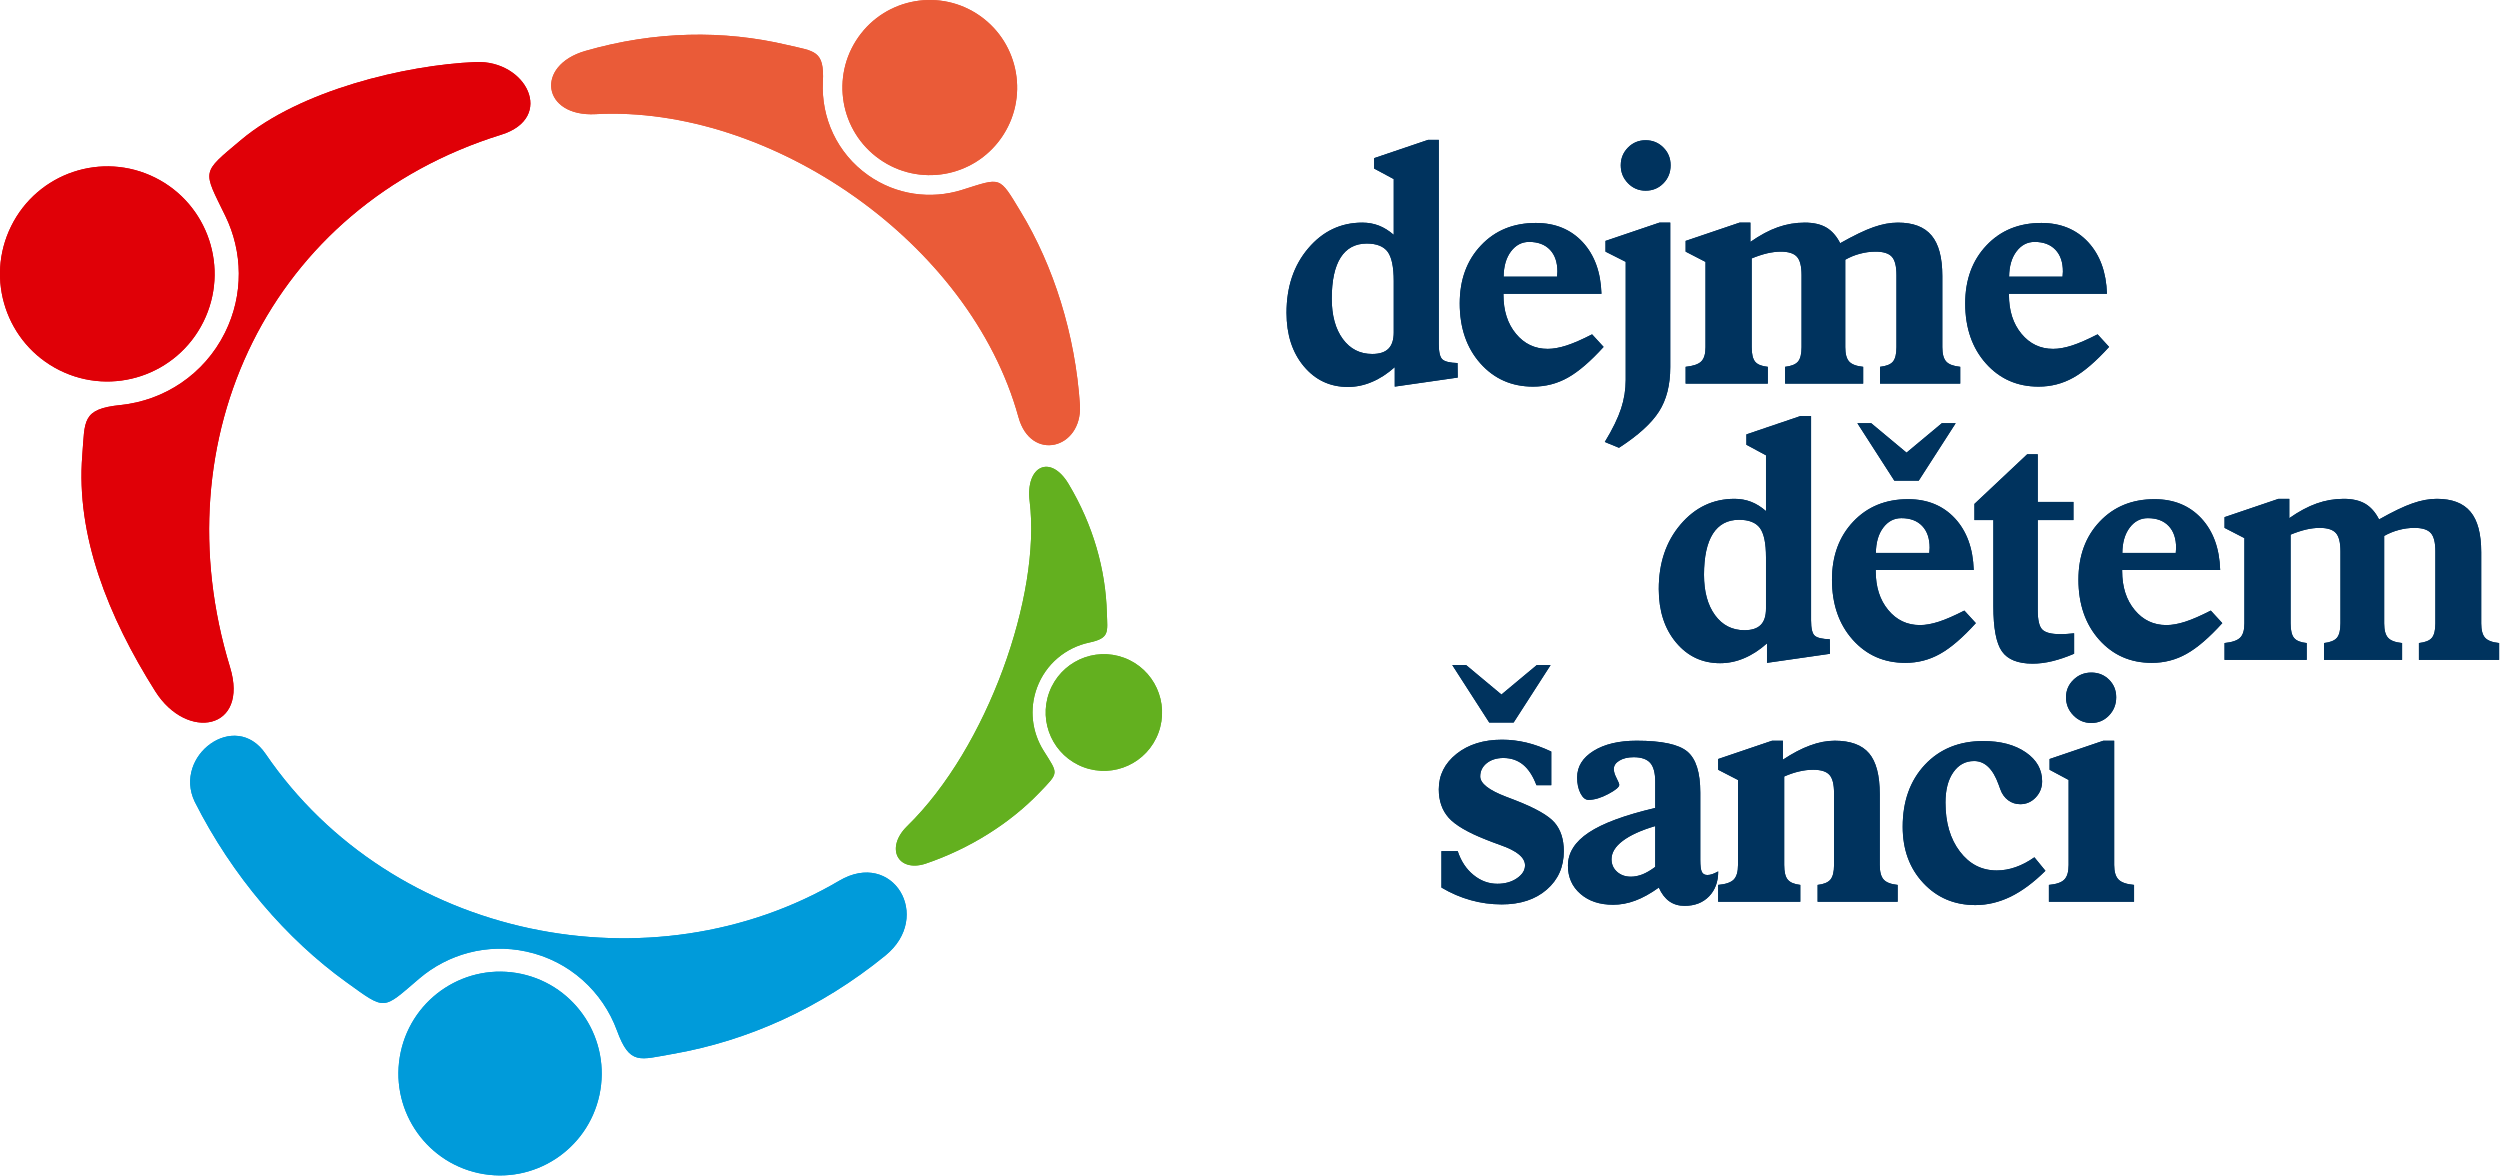 <svg width="202" height="95" viewBox="0 0 202 95" fill="none" xmlns="http://www.w3.org/2000/svg">
<g clip-path="url(#clip0_886_2)">
<path d="M150.074 34.192H151.19L154.047 36.575L156.905 34.192H158.021L155.032 38.839H153.063L150.074 34.192ZM179.743 53.317V51.958C180.354 51.895 180.772 51.753 181.003 51.526C181.235 51.299 181.347 50.917 181.347 50.376V43.479L179.743 42.652V41.785L184.101 40.306H184.976V41.866C185.748 41.325 186.487 40.929 187.195 40.679C187.901 40.429 188.628 40.306 189.371 40.306C190.075 40.306 190.65 40.438 191.1 40.698C191.553 40.962 191.93 41.384 192.228 41.971C193.327 41.352 194.225 40.916 194.923 40.675C195.617 40.429 196.275 40.306 196.896 40.306C198.126 40.306 199.032 40.652 199.612 41.348C200.193 42.039 200.483 43.13 200.483 44.62V50.376C200.483 50.917 200.588 51.303 200.796 51.53C201.006 51.763 201.382 51.903 201.93 51.958V53.317H195.449V51.958C195.952 51.903 196.302 51.767 196.492 51.54C196.683 51.313 196.778 50.925 196.778 50.376V44.544C196.778 43.834 196.656 43.339 196.406 43.066C196.156 42.788 195.717 42.652 195.091 42.652C194.664 42.652 194.242 42.707 193.825 42.821C193.408 42.93 193.014 43.093 192.642 43.302V50.376C192.642 50.917 192.745 51.303 192.955 51.53C193.163 51.763 193.54 51.903 194.089 51.958V53.317H187.78V51.958C188.274 51.903 188.623 51.767 188.819 51.54C189.013 51.313 189.109 50.925 189.109 50.376V44.544C189.109 43.834 188.986 43.339 188.737 43.066C188.487 42.788 188.051 42.652 187.421 42.652C187.086 42.652 186.723 42.697 186.337 42.784C185.952 42.875 185.534 43.011 185.081 43.198V50.376C185.081 50.935 185.176 51.326 185.367 51.553C185.557 51.776 185.897 51.912 186.382 51.958V53.317H179.743ZM171.485 44.675H175.802C175.802 44.63 175.806 44.562 175.816 44.47C175.825 44.375 175.829 44.307 175.829 44.261C175.829 43.507 175.629 42.92 175.226 42.497C174.822 42.074 174.26 41.866 173.543 41.866C172.949 41.866 172.459 42.125 172.074 42.639C171.689 43.153 171.493 43.83 171.485 44.675ZM179.39 46.056H171.471V46.139C171.471 47.426 171.806 48.476 172.482 49.289C173.153 50.103 174.011 50.507 175.044 50.507C175.498 50.507 176.002 50.417 176.569 50.234C177.131 50.053 177.815 49.753 178.632 49.335L179.562 50.348C178.501 51.521 177.535 52.349 176.673 52.83C175.811 53.317 174.873 53.558 173.861 53.558C172.137 53.558 170.717 52.931 169.606 51.68C168.496 50.43 167.938 48.812 167.938 46.834C167.938 44.925 168.509 43.361 169.651 42.152C170.795 40.939 172.273 40.334 174.087 40.334C175.648 40.334 176.909 40.852 177.87 41.884C178.828 42.92 179.336 44.311 179.39 46.056ZM167.589 52.821C166.959 53.09 166.369 53.29 165.821 53.422C165.271 53.554 164.746 53.622 164.238 53.622C163.054 53.622 162.224 53.294 161.761 52.635C161.294 51.98 161.063 50.758 161.063 48.975V42.02H159.534V40.716L163.797 36.706H164.65V40.556H167.535V42.02H164.65V49.308C164.65 50.108 164.773 50.63 165.022 50.871C165.271 51.117 165.744 51.239 166.446 51.239C166.642 51.239 166.832 51.235 167.023 51.221C167.213 51.208 167.404 51.189 167.589 51.171V52.821ZM151.571 44.675H155.889C155.889 44.63 155.893 44.562 155.902 44.47C155.912 44.375 155.916 44.307 155.916 44.261C155.916 43.507 155.716 42.92 155.313 42.497C154.909 42.074 154.347 41.866 153.63 41.866C153.036 41.866 152.546 42.125 152.161 42.639C151.776 43.153 151.58 43.83 151.571 44.675ZM159.477 46.056H151.558V46.139C151.558 47.426 151.893 48.476 152.569 49.289C153.24 50.103 154.098 50.507 155.131 50.507C155.585 50.507 156.089 50.417 156.655 50.234C157.218 50.053 157.902 49.753 158.719 49.335L159.648 50.348C158.588 51.521 157.621 52.349 156.76 52.83C155.898 53.317 154.959 53.558 153.948 53.558C152.224 53.558 150.804 52.931 149.693 51.68C148.582 50.43 148.024 48.812 148.024 46.834C148.024 44.925 148.596 43.361 149.738 42.152C150.882 40.939 152.36 40.334 154.174 40.334C155.735 40.334 156.995 40.852 157.958 41.884C158.915 42.92 159.422 44.311 159.477 46.056ZM142.692 45.02C142.692 43.894 142.528 43.107 142.201 42.662C141.871 42.22 141.308 41.998 140.514 41.998C139.584 41.998 138.882 42.375 138.401 43.125C137.925 43.875 137.684 44.979 137.684 46.448C137.684 47.802 137.979 48.889 138.573 49.703C139.167 50.517 139.961 50.921 140.949 50.921C141.544 50.921 141.984 50.781 142.265 50.494C142.551 50.213 142.692 49.772 142.692 49.176V45.02ZM142.773 51.984C142.17 52.522 141.553 52.921 140.918 53.185C140.288 53.453 139.639 53.585 138.985 53.585C137.544 53.585 136.356 53.026 135.426 51.912C134.495 50.798 134.028 49.357 134.028 47.593C134.028 45.498 134.613 43.757 135.788 42.379C136.963 40.997 138.419 40.306 140.152 40.306C140.632 40.306 141.077 40.388 141.489 40.547C141.902 40.706 142.301 40.956 142.692 41.294V36.788L141.109 35.938V35.098L145.467 33.619H146.334V50.121C146.334 50.781 146.433 51.194 146.633 51.367C146.832 51.54 147.236 51.635 147.849 51.653L147.862 52.826L142.773 53.558V51.984Z" fill="#00335E"/>
<path d="M116.468 71.714V68.774H117.783C118.051 69.583 118.473 70.224 119.057 70.697C119.642 71.174 120.286 71.41 120.989 71.41C121.606 71.41 122.137 71.26 122.568 70.965C123.004 70.665 123.222 70.319 123.222 69.919C123.222 69.287 122.559 68.742 121.239 68.283C120.74 68.105 120.35 67.955 120.069 67.841C118.599 67.264 117.592 66.673 117.057 66.078C116.522 65.478 116.254 64.709 116.254 63.778C116.254 62.632 116.731 61.678 117.687 60.913C118.644 60.15 119.874 59.768 121.371 59.768C122.028 59.768 122.681 59.846 123.329 60C123.983 60.155 124.655 60.401 125.344 60.727V63.446H124.146C123.87 62.71 123.512 62.155 123.072 61.791C122.627 61.427 122.096 61.245 121.475 61.245C120.926 61.245 120.477 61.387 120.128 61.664C119.778 61.946 119.601 62.305 119.601 62.737C119.601 63.3 120.299 63.845 121.692 64.377C121.991 64.491 122.228 64.583 122.395 64.646C124.042 65.283 125.116 65.891 125.612 66.469C126.106 67.046 126.355 67.814 126.355 68.774C126.355 70.051 125.892 71.087 124.972 71.883C124.051 72.679 122.84 73.074 121.343 73.074C120.477 73.074 119.638 72.96 118.835 72.733C118.028 72.51 117.238 72.17 116.468 71.714ZM117.343 53.736H118.459L121.316 56.118L124.173 53.736H125.289L122.3 58.381H120.332L117.343 53.736ZM134.033 71.714C133.361 72.197 132.727 72.547 132.127 72.77C131.529 72.993 130.935 73.102 130.34 73.102C129.252 73.102 128.372 72.81 127.701 72.224C127.025 71.638 126.69 70.878 126.69 69.946C126.69 68.906 127.252 68.014 128.376 67.269C129.502 66.519 131.289 65.86 133.742 65.283V63.151C133.742 62.45 133.606 61.946 133.339 61.641C133.067 61.337 132.622 61.181 132.001 61.181C131.534 61.181 131.148 61.273 130.848 61.455C130.545 61.637 130.395 61.864 130.395 62.141C130.395 62.345 130.467 62.586 130.617 62.873C130.762 63.155 130.835 63.337 130.835 63.419C130.835 63.595 130.54 63.841 129.951 64.154C129.361 64.468 128.83 64.628 128.349 64.628C128.1 64.628 127.887 64.451 127.705 64.1C127.524 63.75 127.433 63.323 127.433 62.819C127.433 61.942 127.873 61.228 128.753 60.678C129.638 60.127 130.799 59.85 132.241 59.85C134.273 59.85 135.634 60.141 136.336 60.727C137.035 61.313 137.384 62.419 137.384 64.041V69.473C137.384 69.964 137.425 70.292 137.512 70.455C137.592 70.62 137.742 70.701 137.956 70.701C138.078 70.701 138.214 70.678 138.355 70.629C138.496 70.579 138.654 70.505 138.831 70.41C138.831 71.242 138.586 71.915 138.088 72.428C137.592 72.938 136.931 73.192 136.11 73.192C135.638 73.192 135.23 73.069 134.885 72.828C134.541 72.583 134.255 72.215 134.033 71.714ZM133.742 70.047V66.746C132.6 67.082 131.725 67.482 131.12 67.938C130.513 68.396 130.21 68.892 130.21 69.424C130.21 69.832 130.358 70.169 130.653 70.437C130.953 70.705 131.325 70.837 131.778 70.837C132.077 70.837 132.386 70.773 132.709 70.651C133.026 70.524 133.37 70.323 133.742 70.047ZM138.826 72.861V71.501C139.438 71.446 139.855 71.305 140.086 71.07C140.318 70.833 140.431 70.441 140.431 69.892V63.023L138.826 62.196V61.328L143.184 59.85H144.059V61.383C144.839 60.868 145.57 60.482 146.259 60.232C146.944 59.978 147.606 59.85 148.246 59.85C149.52 59.85 150.446 60.191 151.021 60.868C151.598 61.55 151.884 62.646 151.884 64.164V69.892C151.884 70.441 151.988 70.833 152.201 71.07C152.414 71.305 152.791 71.446 153.331 71.501V72.861H146.863V71.501C147.357 71.446 147.706 71.305 147.901 71.07C148.096 70.833 148.191 70.441 148.191 69.892V64.086C148.191 63.378 148.069 62.883 147.82 62.609C147.571 62.332 147.135 62.196 146.504 62.196C146.132 62.196 145.747 62.241 145.352 62.337C144.957 62.427 144.563 62.564 144.164 62.741V69.892C144.164 70.451 144.259 70.847 144.45 71.074C144.64 71.305 144.98 71.446 145.465 71.501V72.861H138.826ZM165.271 70.36C164.323 71.301 163.384 71.997 162.455 72.452C161.525 72.901 160.578 73.129 159.611 73.129C157.919 73.129 156.517 72.537 155.407 71.351C154.295 70.165 153.737 68.65 153.737 66.801C153.737 64.742 154.336 63.073 155.529 61.796C156.726 60.519 158.3 59.877 160.246 59.877C161.657 59.877 162.799 60.182 163.684 60.791C164.564 61.396 165.004 62.178 165.004 63.128C165.004 63.632 164.831 64.069 164.487 64.433C164.142 64.796 163.725 64.978 163.235 64.978C162.872 64.978 162.55 64.874 162.26 64.66C161.974 64.445 161.761 64.15 161.63 63.782C161.593 63.682 161.543 63.55 161.484 63.382C161.031 62.123 160.373 61.491 159.506 61.491C158.804 61.491 158.246 61.796 157.824 62.405C157.402 63.009 157.194 63.828 157.194 64.846C157.194 66.465 157.579 67.783 158.355 68.801C159.129 69.824 160.123 70.333 161.339 70.333C161.851 70.333 162.359 70.242 162.863 70.065C163.371 69.888 163.874 69.624 164.378 69.269L165.271 70.36ZM170.826 69.892C170.826 70.441 170.944 70.833 171.18 71.07C171.411 71.305 171.829 71.446 172.431 71.501V72.861H165.551V71.501C166.154 71.446 166.567 71.305 166.798 71.07C167.03 70.833 167.144 70.441 167.144 69.892V63.019L165.606 62.196V61.328L169.951 59.85H170.826V69.892ZM166.934 56.34C166.934 55.789 167.134 55.321 167.533 54.929C167.932 54.539 168.414 54.343 168.98 54.343C169.547 54.343 170.024 54.535 170.409 54.916C170.794 55.298 170.989 55.771 170.989 56.34C170.989 56.916 170.794 57.407 170.405 57.812C170.014 58.216 169.542 58.416 168.98 58.416C168.414 58.416 167.932 58.212 167.533 57.803C167.134 57.398 166.934 56.907 166.934 56.34Z" fill="#00335E"/>
<path d="M162.336 22.356H166.655C166.655 22.311 166.659 22.242 166.668 22.152C166.677 22.056 166.682 21.988 166.682 21.943C166.682 21.188 166.482 20.602 166.078 20.179C165.675 19.756 165.112 19.546 164.396 19.546C163.802 19.546 163.312 19.806 162.927 20.32C162.54 20.833 162.346 21.51 162.336 22.356ZM170.242 23.738H162.323V23.82C162.323 25.106 162.659 26.156 163.334 26.97C164.006 27.784 164.862 28.189 165.897 28.189C166.35 28.189 166.854 28.098 167.421 27.916C167.983 27.734 168.668 27.434 169.485 27.015L170.414 28.03C169.353 29.202 168.387 30.029 167.526 30.512C166.663 30.997 165.725 31.238 164.713 31.238C162.989 31.238 161.57 30.611 160.459 29.361C159.347 28.112 158.789 26.493 158.789 24.515C158.789 22.606 159.361 21.042 160.504 19.833C161.647 18.619 163.126 18.015 164.94 18.015C166.5 18.015 167.761 18.533 168.722 19.565C169.679 20.602 170.188 21.993 170.242 23.738ZM136.199 30.997V29.639C136.811 29.575 137.229 29.434 137.46 29.206C137.692 28.979 137.805 28.597 137.805 28.057V21.161L136.199 20.332V19.465L140.558 17.988H141.433V19.546C142.204 19.006 142.943 18.61 143.651 18.36C144.358 18.11 145.084 17.988 145.828 17.988C146.531 17.988 147.108 18.12 147.556 18.378C148.01 18.642 148.386 19.065 148.686 19.651C149.784 19.034 150.681 18.597 151.38 18.355C152.073 18.11 152.732 17.988 153.353 17.988C154.582 17.988 155.489 18.333 156.069 19.028C156.65 19.719 156.94 20.811 156.94 22.302V28.057C156.94 28.597 157.045 28.985 157.253 29.212C157.462 29.443 157.839 29.584 158.387 29.639V30.997H151.906V29.639C152.409 29.584 152.759 29.448 152.948 29.22C153.139 28.993 153.234 28.607 153.234 28.057V22.224C153.234 21.515 153.112 21.019 152.863 20.747C152.614 20.47 152.174 20.332 151.548 20.332C151.121 20.332 150.7 20.388 150.282 20.501C149.865 20.61 149.471 20.774 149.098 20.984V28.057C149.098 28.597 149.203 28.985 149.411 29.212C149.62 29.443 149.996 29.584 150.545 29.639V30.997H144.236V29.639C144.73 29.584 145.08 29.448 145.275 29.22C145.47 28.993 145.566 28.607 145.566 28.057V22.224C145.566 21.515 145.443 21.019 145.193 20.747C144.944 20.47 144.508 20.332 143.878 20.332C143.542 20.332 143.18 20.379 142.793 20.465C142.408 20.556 141.991 20.693 141.537 20.879V28.057C141.537 28.616 141.632 29.007 141.823 29.234C142.013 29.457 142.354 29.593 142.839 29.639V30.997H136.199ZM131.356 21.155L129.724 20.332V19.465L134.082 17.988H134.957V29.666C134.957 31.107 134.654 32.303 134.041 33.257C133.429 34.212 132.355 35.185 130.813 36.18L129.669 35.712C130.3 34.675 130.735 33.776 130.984 33.017C131.233 32.257 131.356 31.484 131.356 30.693V21.155ZM130.957 13.356C130.957 12.796 131.153 12.319 131.542 11.923C131.933 11.528 132.404 11.332 132.966 11.332C133.534 11.332 134.01 11.528 134.399 11.918C134.79 12.31 134.985 12.787 134.985 13.356C134.985 13.932 134.79 14.419 134.399 14.815C134.01 15.209 133.534 15.405 132.966 15.405C132.404 15.405 131.933 15.205 131.542 14.805C131.153 14.405 130.957 13.924 130.957 13.356ZM121.493 22.356H125.81C125.81 22.311 125.816 22.242 125.824 22.152C125.833 22.056 125.838 21.988 125.838 21.943C125.838 21.188 125.639 20.602 125.235 20.179C124.83 19.756 124.268 19.546 123.552 19.546C122.958 19.546 122.468 19.806 122.082 20.32C121.697 20.833 121.501 21.51 121.493 22.356ZM129.398 23.738H121.479V23.82C121.479 25.106 121.814 26.156 122.491 26.97C123.162 27.784 124.019 28.189 125.054 28.189C125.507 28.189 126.01 28.098 126.577 27.916C127.14 27.734 127.825 27.434 128.64 27.015L129.571 28.03C128.509 29.202 127.543 30.029 126.681 30.512C125.82 30.997 124.881 31.238 123.87 31.238C122.146 31.238 120.727 30.611 119.615 29.361C118.504 28.112 117.946 26.493 117.946 24.515C117.946 22.606 118.517 21.042 119.661 19.833C120.803 18.619 122.282 18.015 124.097 18.015C125.657 18.015 126.917 18.533 127.879 19.565C128.836 20.602 129.344 21.993 129.398 23.738ZM112.613 22.702C112.613 21.574 112.45 20.788 112.123 20.342C111.792 19.901 111.23 19.678 110.437 19.678C109.507 19.678 108.803 20.056 108.323 20.806C107.846 21.556 107.606 22.661 107.606 24.129C107.606 25.484 107.901 26.571 108.494 27.384C109.089 28.197 109.883 28.602 110.872 28.602C111.465 28.602 111.905 28.461 112.187 28.175C112.473 27.893 112.613 27.452 112.613 26.856V22.702ZM112.695 29.666C112.092 30.202 111.475 30.603 110.839 30.865C110.209 31.134 109.561 31.265 108.908 31.265C107.465 31.265 106.277 30.706 105.347 29.593C104.418 28.48 103.951 27.038 103.951 25.275C103.951 23.179 104.535 21.438 105.71 20.06C106.884 18.679 108.341 17.988 110.073 17.988C110.554 17.988 110.999 18.069 111.411 18.228C111.824 18.388 112.224 18.638 112.613 18.974V14.469L111.03 13.618V12.778L115.389 11.301H116.255V27.802C116.255 28.461 116.355 28.875 116.555 29.047C116.755 29.22 117.158 29.316 117.77 29.334L117.784 30.507L112.695 31.238V29.666Z" fill="#00335E"/>
<path fill-rule="evenodd" clip-rule="evenodd" d="M79.196 1.293C82.381 3.544 83.143 7.96 80.897 11.152C78.651 14.345 74.245 15.109 71.06 12.857C67.874 10.606 67.112 6.192 69.358 2.998C71.605 -0.195 76.009 -0.958 79.196 1.293ZM82.294 33.711C78.383 19.527 62.194 8.47 48.121 9.224C43.82 9.456 43.185 5.299 47.305 4.112C52.909 2.497 58.477 2.418 63.601 3.632C65.829 4.158 66.621 4.046 66.49 6.631C66.345 9.501 67.627 12.381 70.144 14.159C72.428 15.774 75.225 16.123 77.704 15.351C80.948 14.339 80.692 14.171 82.482 17.126C85.115 21.472 86.886 26.992 87.263 32.773C87.416 36.299 83.291 37.332 82.294 33.711Z" fill="#EA5B38"/>
<path fill-rule="evenodd" clip-rule="evenodd" d="M93.603 59.208C92.701 61.649 89.995 62.895 87.56 61.99C85.124 61.086 83.881 58.374 84.782 55.933C85.685 53.492 88.391 52.246 90.827 53.15C93.261 54.054 94.505 56.767 93.603 59.208ZM73.304 66.747C79.794 60.417 84.13 48.079 83.197 40.508C82.845 37.653 84.875 36.652 86.342 39.108C88.338 42.448 89.339 46.029 89.436 49.542C89.478 51.072 89.685 51.563 88.002 51.919C86.133 52.318 84.501 53.637 83.789 55.564C83.143 57.315 83.397 59.18 84.316 60.647C85.521 62.569 85.585 62.374 83.993 64.035C81.65 66.477 78.406 68.563 74.757 69.794C72.517 70.497 71.515 68.493 73.304 66.747Z" fill="#63B01F"/>
<path fill-rule="evenodd" clip-rule="evenodd" d="M38.679 94.789C34.245 93.834 31.422 89.455 32.376 85.011C33.329 80.567 37.698 77.738 42.131 78.693C46.566 79.649 49.388 84.027 48.435 88.472C47.482 92.915 43.113 95.744 38.679 94.789ZM21.456 60.908C31.714 75.95 52.712 80.059 67.817 71.16C72.139 68.615 75.407 74.055 71.538 77.207C66.273 81.496 60.347 84.123 54.31 85.165C51.685 85.618 50.89 86.1 49.854 83.272C48.704 80.134 46.022 77.636 42.521 76.882C39.341 76.197 36.188 77.1 33.886 79.059C30.872 81.625 31.223 81.687 27.964 79.341C23.169 75.89 18.763 70.791 15.732 64.774C13.964 61.069 18.996 57.3 21.456 60.908Z" fill="#009BDA"/>
<path fill-rule="evenodd" clip-rule="evenodd" d="M0.909 18.262C3.041 13.966 8.246 12.216 12.534 14.353C16.82 16.491 18.566 21.709 16.432 26.005C14.3 30.301 9.094 32.051 4.808 29.913C0.521 27.776 -1.224 22.558 0.909 18.262ZM40.495 10.885C21.794 16.697 12.935 35.434 18.586 53.909C20.138 58.98 15.106 59.913 12.546 55.855C8.72 49.788 6.135 43.26 6.648 36.8C6.872 33.99 6.587 33.05 9.743 32.726C13.246 32.367 16.496 30.27 18.18 26.877C19.71 23.796 19.611 20.328 18.213 17.456C16.383 13.697 16.227 14.04 19.472 11.312C24.247 7.298 32.738 5.254 38.432 5.013C42.537 4.84 44.891 9.518 40.495 10.885Z" fill="#E00007"/>
<path d="M150.074 34.192H151.19L154.047 36.575L156.905 34.192H158.021L155.032 38.839H153.063L150.074 34.192ZM179.743 53.317V51.958C180.354 51.895 180.772 51.753 181.003 51.526C181.235 51.299 181.347 50.917 181.347 50.376V43.479L179.743 42.652V41.785L184.101 40.306H184.976V41.866C185.748 41.325 186.487 40.929 187.195 40.679C187.901 40.429 188.628 40.306 189.371 40.306C190.075 40.306 190.65 40.438 191.1 40.698C191.553 40.962 191.93 41.384 192.228 41.971C193.327 41.352 194.225 40.916 194.923 40.675C195.617 40.429 196.275 40.306 196.896 40.306C198.126 40.306 199.032 40.652 199.612 41.348C200.193 42.039 200.483 43.13 200.483 44.62V50.376C200.483 50.917 200.588 51.303 200.796 51.53C201.006 51.763 201.382 51.903 201.93 51.958V53.317H195.449V51.958C195.952 51.903 196.302 51.767 196.492 51.54C196.683 51.313 196.778 50.925 196.778 50.376V44.544C196.778 43.834 196.656 43.339 196.406 43.066C196.156 42.788 195.717 42.652 195.091 42.652C194.664 42.652 194.242 42.707 193.825 42.821C193.408 42.93 193.014 43.093 192.642 43.302V50.376C192.642 50.917 192.745 51.303 192.955 51.53C193.163 51.763 193.54 51.903 194.089 51.958V53.317H187.78V51.958C188.274 51.903 188.623 51.767 188.819 51.54C189.013 51.313 189.109 50.925 189.109 50.376V44.544C189.109 43.834 188.986 43.339 188.737 43.066C188.487 42.788 188.051 42.652 187.421 42.652C187.086 42.652 186.723 42.697 186.337 42.784C185.952 42.875 185.534 43.011 185.081 43.198V50.376C185.081 50.935 185.176 51.326 185.367 51.553C185.557 51.776 185.897 51.912 186.382 51.958V53.317H179.743ZM171.485 44.675H175.802C175.802 44.63 175.806 44.562 175.816 44.47C175.825 44.375 175.829 44.307 175.829 44.261C175.829 43.507 175.629 42.92 175.226 42.497C174.822 42.074 174.26 41.866 173.543 41.866C172.949 41.866 172.459 42.125 172.074 42.639C171.689 43.153 171.493 43.83 171.485 44.675ZM179.39 46.056H171.471V46.139C171.471 47.426 171.806 48.476 172.482 49.289C173.153 50.103 174.011 50.507 175.044 50.507C175.498 50.507 176.002 50.417 176.569 50.234C177.131 50.053 177.815 49.753 178.632 49.335L179.562 50.348C178.501 51.521 177.535 52.349 176.673 52.83C175.811 53.317 174.873 53.558 173.861 53.558C172.137 53.558 170.717 52.931 169.606 51.68C168.496 50.43 167.938 48.812 167.938 46.834C167.938 44.925 168.509 43.361 169.651 42.152C170.795 40.939 172.273 40.334 174.087 40.334C175.648 40.334 176.909 40.852 177.87 41.884C178.828 42.92 179.336 44.311 179.39 46.056ZM167.589 52.821C166.959 53.09 166.369 53.29 165.821 53.422C165.271 53.554 164.746 53.622 164.238 53.622C163.054 53.622 162.224 53.294 161.761 52.635C161.294 51.98 161.063 50.758 161.063 48.975V42.02H159.534V40.716L163.797 36.706H164.65V40.556H167.535V42.02H164.65V49.308C164.65 50.108 164.773 50.63 165.022 50.871C165.271 51.117 165.744 51.239 166.446 51.239C166.642 51.239 166.832 51.235 167.023 51.221C167.213 51.208 167.404 51.189 167.589 51.171V52.821ZM151.571 44.675H155.889C155.889 44.63 155.893 44.562 155.902 44.47C155.912 44.375 155.916 44.307 155.916 44.261C155.916 43.507 155.716 42.92 155.313 42.497C154.909 42.074 154.347 41.866 153.63 41.866C153.036 41.866 152.546 42.125 152.161 42.639C151.776 43.153 151.58 43.83 151.571 44.675ZM159.477 46.056H151.558V46.139C151.558 47.426 151.893 48.476 152.569 49.289C153.24 50.103 154.098 50.507 155.131 50.507C155.585 50.507 156.089 50.417 156.655 50.234C157.218 50.053 157.902 49.753 158.719 49.335L159.648 50.348C158.588 51.521 157.621 52.349 156.76 52.83C155.898 53.317 154.959 53.558 153.948 53.558C152.224 53.558 150.804 52.931 149.693 51.68C148.582 50.43 148.024 48.812 148.024 46.834C148.024 44.925 148.596 43.361 149.738 42.152C150.882 40.939 152.36 40.334 154.174 40.334C155.735 40.334 156.995 40.852 157.958 41.884C158.915 42.92 159.422 44.311 159.477 46.056ZM142.692 45.02C142.692 43.894 142.528 43.107 142.201 42.662C141.871 42.22 141.308 41.998 140.514 41.998C139.584 41.998 138.882 42.375 138.401 43.125C137.925 43.875 137.684 44.979 137.684 46.448C137.684 47.802 137.979 48.889 138.573 49.703C139.167 50.517 139.961 50.921 140.949 50.921C141.544 50.921 141.984 50.781 142.265 50.494C142.551 50.213 142.692 49.772 142.692 49.176V45.02ZM142.773 51.984C142.17 52.522 141.553 52.921 140.918 53.185C140.288 53.453 139.639 53.585 138.985 53.585C137.544 53.585 136.356 53.026 135.426 51.912C134.495 50.798 134.028 49.357 134.028 47.593C134.028 45.498 134.613 43.757 135.788 42.379C136.963 40.997 138.419 40.306 140.152 40.306C140.632 40.306 141.077 40.388 141.489 40.547C141.902 40.706 142.301 40.956 142.692 41.294V36.788L141.109 35.938V35.098L145.467 33.619H146.334V50.121C146.334 50.781 146.433 51.194 146.633 51.367C146.832 51.54 147.236 51.635 147.849 51.653L147.862 52.826L142.773 53.558V51.984Z" fill="#00335E"/>
<path d="M116.468 71.714V68.774H117.783C118.051 69.583 118.473 70.224 119.057 70.697C119.642 71.174 120.286 71.41 120.989 71.41C121.606 71.41 122.137 71.26 122.568 70.965C123.004 70.665 123.222 70.319 123.222 69.919C123.222 69.287 122.559 68.742 121.239 68.283C120.74 68.105 120.35 67.955 120.069 67.841C118.599 67.264 117.592 66.673 117.057 66.078C116.522 65.478 116.254 64.709 116.254 63.778C116.254 62.632 116.731 61.678 117.687 60.913C118.644 60.15 119.874 59.768 121.371 59.768C122.028 59.768 122.681 59.846 123.329 60C123.983 60.155 124.655 60.401 125.344 60.727V63.446H124.146C123.87 62.71 123.512 62.155 123.072 61.791C122.627 61.427 122.096 61.245 121.475 61.245C120.926 61.245 120.477 61.387 120.128 61.664C119.778 61.946 119.601 62.305 119.601 62.737C119.601 63.3 120.299 63.845 121.692 64.377C121.991 64.491 122.228 64.583 122.395 64.646C124.042 65.283 125.116 65.891 125.612 66.469C126.106 67.046 126.355 67.814 126.355 68.774C126.355 70.051 125.892 71.087 124.972 71.883C124.051 72.679 122.84 73.074 121.343 73.074C120.477 73.074 119.638 72.96 118.835 72.733C118.028 72.51 117.238 72.17 116.468 71.714ZM117.343 53.736H118.459L121.316 56.118L124.173 53.736H125.289L122.3 58.381H120.332L117.343 53.736ZM134.033 71.714C133.361 72.197 132.727 72.547 132.127 72.77C131.529 72.993 130.935 73.102 130.34 73.102C129.252 73.102 128.372 72.81 127.701 72.224C127.025 71.638 126.69 70.878 126.69 69.946C126.69 68.906 127.252 68.014 128.376 67.269C129.502 66.519 131.289 65.86 133.742 65.283V63.151C133.742 62.45 133.606 61.946 133.339 61.641C133.067 61.337 132.622 61.181 132.001 61.181C131.534 61.181 131.148 61.273 130.848 61.455C130.545 61.637 130.395 61.864 130.395 62.141C130.395 62.345 130.467 62.586 130.617 62.873C130.762 63.155 130.835 63.337 130.835 63.419C130.835 63.595 130.54 63.841 129.951 64.154C129.361 64.468 128.83 64.628 128.349 64.628C128.1 64.628 127.887 64.451 127.705 64.1C127.524 63.75 127.433 63.323 127.433 62.819C127.433 61.942 127.873 61.228 128.753 60.678C129.638 60.127 130.799 59.85 132.241 59.85C134.273 59.85 135.634 60.141 136.336 60.727C137.035 61.313 137.384 62.419 137.384 64.041V69.473C137.384 69.964 137.425 70.292 137.512 70.455C137.592 70.62 137.742 70.701 137.956 70.701C138.078 70.701 138.214 70.678 138.355 70.629C138.496 70.579 138.654 70.505 138.831 70.41C138.831 71.242 138.586 71.915 138.088 72.428C137.592 72.938 136.931 73.192 136.11 73.192C135.638 73.192 135.23 73.069 134.885 72.828C134.541 72.583 134.255 72.215 134.033 71.714ZM133.742 70.047V66.746C132.6 67.082 131.725 67.482 131.12 67.938C130.513 68.396 130.21 68.892 130.21 69.424C130.21 69.832 130.358 70.169 130.653 70.437C130.953 70.705 131.325 70.837 131.778 70.837C132.077 70.837 132.386 70.773 132.709 70.651C133.026 70.524 133.37 70.323 133.742 70.047ZM138.826 72.861V71.501C139.438 71.446 139.855 71.305 140.086 71.07C140.318 70.833 140.431 70.441 140.431 69.892V63.023L138.826 62.196V61.328L143.184 59.85H144.059V61.383C144.839 60.868 145.57 60.482 146.259 60.232C146.944 59.978 147.606 59.85 148.246 59.85C149.52 59.85 150.446 60.191 151.021 60.868C151.598 61.55 151.884 62.646 151.884 64.164V69.892C151.884 70.441 151.988 70.833 152.201 71.07C152.414 71.305 152.791 71.446 153.331 71.501V72.861H146.863V71.501C147.357 71.446 147.706 71.305 147.901 71.07C148.096 70.833 148.191 70.441 148.191 69.892V64.086C148.191 63.378 148.069 62.883 147.82 62.609C147.571 62.332 147.135 62.196 146.504 62.196C146.132 62.196 145.747 62.241 145.352 62.337C144.957 62.427 144.563 62.564 144.164 62.741V69.892C144.164 70.451 144.259 70.847 144.45 71.074C144.64 71.305 144.98 71.446 145.465 71.501V72.861H138.826ZM165.271 70.36C164.323 71.301 163.384 71.997 162.455 72.452C161.525 72.901 160.578 73.129 159.611 73.129C157.919 73.129 156.517 72.537 155.407 71.351C154.295 70.165 153.737 68.65 153.737 66.801C153.737 64.742 154.336 63.073 155.529 61.796C156.726 60.519 158.3 59.877 160.246 59.877C161.657 59.877 162.799 60.182 163.684 60.791C164.564 61.396 165.004 62.178 165.004 63.128C165.004 63.632 164.831 64.069 164.487 64.433C164.142 64.796 163.725 64.978 163.235 64.978C162.872 64.978 162.55 64.874 162.26 64.66C161.974 64.445 161.761 64.15 161.63 63.782C161.593 63.682 161.543 63.55 161.484 63.382C161.031 62.123 160.373 61.491 159.506 61.491C158.804 61.491 158.246 61.796 157.824 62.405C157.402 63.009 157.194 63.828 157.194 64.846C157.194 66.465 157.579 67.783 158.355 68.801C159.129 69.824 160.123 70.333 161.339 70.333C161.851 70.333 162.359 70.242 162.863 70.065C163.371 69.888 163.874 69.624 164.378 69.269L165.271 70.36ZM170.826 69.892C170.826 70.441 170.944 70.833 171.18 71.07C171.411 71.305 171.829 71.446 172.431 71.501V72.861H165.551V71.501C166.154 71.446 166.567 71.305 166.798 71.07C167.03 70.833 167.144 70.441 167.144 69.892V63.019L165.606 62.196V61.328L169.951 59.85H170.826V69.892ZM166.934 56.34C166.934 55.789 167.134 55.321 167.533 54.929C167.932 54.539 168.414 54.343 168.98 54.343C169.547 54.343 170.024 54.535 170.409 54.916C170.794 55.298 170.989 55.771 170.989 56.34C170.989 56.916 170.794 57.407 170.405 57.812C170.014 58.216 169.542 58.416 168.98 58.416C168.414 58.416 167.932 58.212 167.533 57.803C167.134 57.398 166.934 56.907 166.934 56.34Z" fill="#00335E"/>
<path d="M162.336 22.356H166.655C166.655 22.311 166.659 22.242 166.668 22.152C166.677 22.056 166.682 21.988 166.682 21.943C166.682 21.188 166.482 20.602 166.078 20.179C165.675 19.756 165.112 19.546 164.396 19.546C163.802 19.546 163.312 19.806 162.927 20.32C162.54 20.833 162.346 21.51 162.336 22.356ZM170.242 23.738H162.323V23.82C162.323 25.106 162.659 26.156 163.334 26.97C164.006 27.784 164.862 28.189 165.897 28.189C166.35 28.189 166.854 28.098 167.421 27.916C167.983 27.734 168.668 27.434 169.485 27.015L170.414 28.03C169.353 29.202 168.387 30.029 167.526 30.512C166.663 30.997 165.725 31.238 164.713 31.238C162.989 31.238 161.57 30.611 160.459 29.361C159.347 28.112 158.789 26.493 158.789 24.515C158.789 22.606 159.361 21.042 160.504 19.833C161.647 18.619 163.126 18.015 164.94 18.015C166.5 18.015 167.761 18.533 168.722 19.565C169.679 20.602 170.188 21.993 170.242 23.738ZM136.199 30.997V29.639C136.811 29.575 137.229 29.434 137.46 29.206C137.692 28.979 137.805 28.597 137.805 28.057V21.161L136.199 20.332V19.465L140.558 17.988H141.433V19.546C142.204 19.006 142.943 18.61 143.651 18.36C144.358 18.11 145.084 17.988 145.828 17.988C146.531 17.988 147.108 18.12 147.556 18.378C148.01 18.642 148.386 19.065 148.686 19.651C149.784 19.034 150.681 18.597 151.38 18.355C152.073 18.11 152.732 17.988 153.353 17.988C154.582 17.988 155.489 18.333 156.069 19.028C156.65 19.719 156.94 20.811 156.94 22.302V28.057C156.94 28.597 157.045 28.985 157.253 29.212C157.462 29.443 157.839 29.584 158.387 29.639V30.997H151.906V29.639C152.409 29.584 152.759 29.448 152.948 29.22C153.139 28.993 153.234 28.607 153.234 28.057V22.224C153.234 21.515 153.112 21.019 152.863 20.747C152.614 20.47 152.174 20.332 151.548 20.332C151.121 20.332 150.7 20.388 150.282 20.501C149.865 20.61 149.471 20.774 149.098 20.984V28.057C149.098 28.597 149.203 28.985 149.411 29.212C149.62 29.443 149.996 29.584 150.545 29.639V30.997H144.236V29.639C144.73 29.584 145.08 29.448 145.275 29.22C145.47 28.993 145.566 28.607 145.566 28.057V22.224C145.566 21.515 145.443 21.019 145.193 20.747C144.944 20.47 144.508 20.332 143.878 20.332C143.542 20.332 143.18 20.379 142.793 20.465C142.408 20.556 141.991 20.693 141.537 20.879V28.057C141.537 28.616 141.632 29.007 141.823 29.234C142.013 29.457 142.354 29.593 142.839 29.639V30.997H136.199ZM131.356 21.155L129.724 20.332V19.465L134.082 17.988H134.957V29.666C134.957 31.107 134.654 32.303 134.041 33.257C133.429 34.212 132.355 35.185 130.813 36.18L129.669 35.712C130.3 34.675 130.735 33.776 130.984 33.017C131.233 32.257 131.356 31.484 131.356 30.693V21.155ZM130.957 13.356C130.957 12.796 131.153 12.319 131.542 11.923C131.933 11.528 132.404 11.332 132.966 11.332C133.534 11.332 134.01 11.528 134.399 11.918C134.79 12.31 134.985 12.787 134.985 13.356C134.985 13.932 134.79 14.419 134.399 14.815C134.01 15.209 133.534 15.405 132.966 15.405C132.404 15.405 131.933 15.205 131.542 14.805C131.153 14.405 130.957 13.924 130.957 13.356ZM121.493 22.356H125.81C125.81 22.311 125.816 22.242 125.824 22.152C125.833 22.056 125.838 21.988 125.838 21.943C125.838 21.188 125.639 20.602 125.235 20.179C124.83 19.756 124.268 19.546 123.552 19.546C122.958 19.546 122.468 19.806 122.082 20.32C121.697 20.833 121.501 21.51 121.493 22.356ZM129.398 23.738H121.479V23.82C121.479 25.106 121.814 26.156 122.491 26.97C123.162 27.784 124.019 28.189 125.054 28.189C125.507 28.189 126.01 28.098 126.577 27.916C127.14 27.734 127.825 27.434 128.64 27.015L129.571 28.03C128.509 29.202 127.543 30.029 126.681 30.512C125.82 30.997 124.881 31.238 123.87 31.238C122.146 31.238 120.727 30.611 119.615 29.361C118.504 28.112 117.946 26.493 117.946 24.515C117.946 22.606 118.517 21.042 119.661 19.833C120.803 18.619 122.282 18.015 124.097 18.015C125.657 18.015 126.917 18.533 127.879 19.565C128.836 20.602 129.344 21.993 129.398 23.738ZM112.613 22.702C112.613 21.574 112.45 20.788 112.123 20.342C111.792 19.901 111.23 19.678 110.437 19.678C109.507 19.678 108.803 20.056 108.323 20.806C107.846 21.556 107.606 22.661 107.606 24.129C107.606 25.484 107.901 26.571 108.494 27.384C109.089 28.197 109.883 28.602 110.872 28.602C111.465 28.602 111.905 28.461 112.187 28.175C112.473 27.893 112.613 27.452 112.613 26.856V22.702ZM112.695 29.666C112.092 30.202 111.475 30.603 110.839 30.865C110.209 31.134 109.561 31.265 108.908 31.265C107.465 31.265 106.277 30.706 105.347 29.593C104.418 28.48 103.951 27.038 103.951 25.275C103.951 23.179 104.535 21.438 105.71 20.06C106.884 18.679 108.341 17.988 110.073 17.988C110.554 17.988 110.999 18.069 111.411 18.228C111.824 18.388 112.224 18.638 112.613 18.974V14.469L111.03 13.618V12.778L115.389 11.301H116.255V27.802C116.255 28.461 116.355 28.875 116.555 29.047C116.755 29.22 117.158 29.316 117.77 29.334L117.784 30.507L112.695 31.238V29.666Z" fill="#00335E"/>
<path fill-rule="evenodd" clip-rule="evenodd" d="M79.196 1.293C82.381 3.544 83.143 7.96 80.897 11.152C78.651 14.345 74.245 15.109 71.06 12.857C67.874 10.606 67.112 6.192 69.358 2.998C71.605 -0.195 76.009 -0.958 79.196 1.293ZM82.294 33.711C78.383 19.527 62.194 8.47 48.121 9.224C43.82 9.456 43.185 5.299 47.305 4.112C52.909 2.497 58.477 2.418 63.601 3.632C65.829 4.158 66.621 4.046 66.49 6.631C66.345 9.501 67.627 12.381 70.144 14.159C72.428 15.774 75.225 16.123 77.704 15.351C80.948 14.339 80.692 14.171 82.482 17.126C85.115 21.472 86.886 26.992 87.263 32.773C87.416 36.299 83.291 37.332 82.294 33.711Z" fill="#EA5B38"/>
<path fill-rule="evenodd" clip-rule="evenodd" d="M93.603 59.208C92.701 61.649 89.995 62.895 87.56 61.99C85.124 61.086 83.881 58.374 84.782 55.933C85.685 53.492 88.391 52.246 90.827 53.15C93.261 54.054 94.505 56.767 93.603 59.208ZM73.304 66.747C79.794 60.417 84.13 48.079 83.197 40.508C82.845 37.653 84.875 36.652 86.342 39.108C88.338 42.448 89.339 46.029 89.436 49.542C89.478 51.072 89.685 51.563 88.002 51.919C86.133 52.318 84.501 53.637 83.789 55.564C83.143 57.315 83.397 59.18 84.316 60.647C85.521 62.569 85.585 62.374 83.993 64.035C81.65 66.477 78.406 68.563 74.757 69.794C72.517 70.497 71.515 68.493 73.304 66.747Z" fill="#63B01F"/>
<path fill-rule="evenodd" clip-rule="evenodd" d="M38.679 94.789C34.245 93.834 31.422 89.455 32.376 85.011C33.329 80.567 37.698 77.738 42.131 78.693C46.566 79.649 49.388 84.027 48.435 88.472C47.482 92.915 43.113 95.744 38.679 94.789ZM21.456 60.908C31.714 75.95 52.712 80.059 67.817 71.16C72.139 68.615 75.407 74.055 71.538 77.207C66.273 81.496 60.347 84.123 54.31 85.165C51.685 85.618 50.89 86.1 49.854 83.272C48.704 80.134 46.022 77.636 42.521 76.882C39.341 76.197 36.188 77.1 33.886 79.059C30.872 81.625 31.223 81.687 27.964 79.341C23.169 75.89 18.763 70.791 15.732 64.774C13.964 61.069 18.996 57.3 21.456 60.908Z" fill="#009BDA"/>
<path fill-rule="evenodd" clip-rule="evenodd" d="M0.909 18.262C3.041 13.966 8.246 12.216 12.534 14.353C16.82 16.491 18.566 21.709 16.432 26.005C14.3 30.301 9.094 32.051 4.808 29.913C0.521 27.776 -1.224 22.558 0.909 18.262ZM40.495 10.885C21.794 16.697 12.935 35.434 18.586 53.909C20.138 58.98 15.106 59.913 12.546 55.855C8.72 49.788 6.135 43.26 6.648 36.8C6.872 33.99 6.587 33.05 9.743 32.726C13.246 32.367 16.496 30.27 18.18 26.877C19.71 23.796 19.611 20.328 18.213 17.456C16.383 13.697 16.227 14.04 19.472 11.312C24.247 7.298 32.738 5.254 38.432 5.013C42.537 4.84 44.891 9.518 40.495 10.885Z" fill="#E00007"/>
</g>
<defs>
<clipPath id="clip0_886_2">
<rect width="202" height="95" fill="white"/>
</clipPath>
</defs>
</svg>

